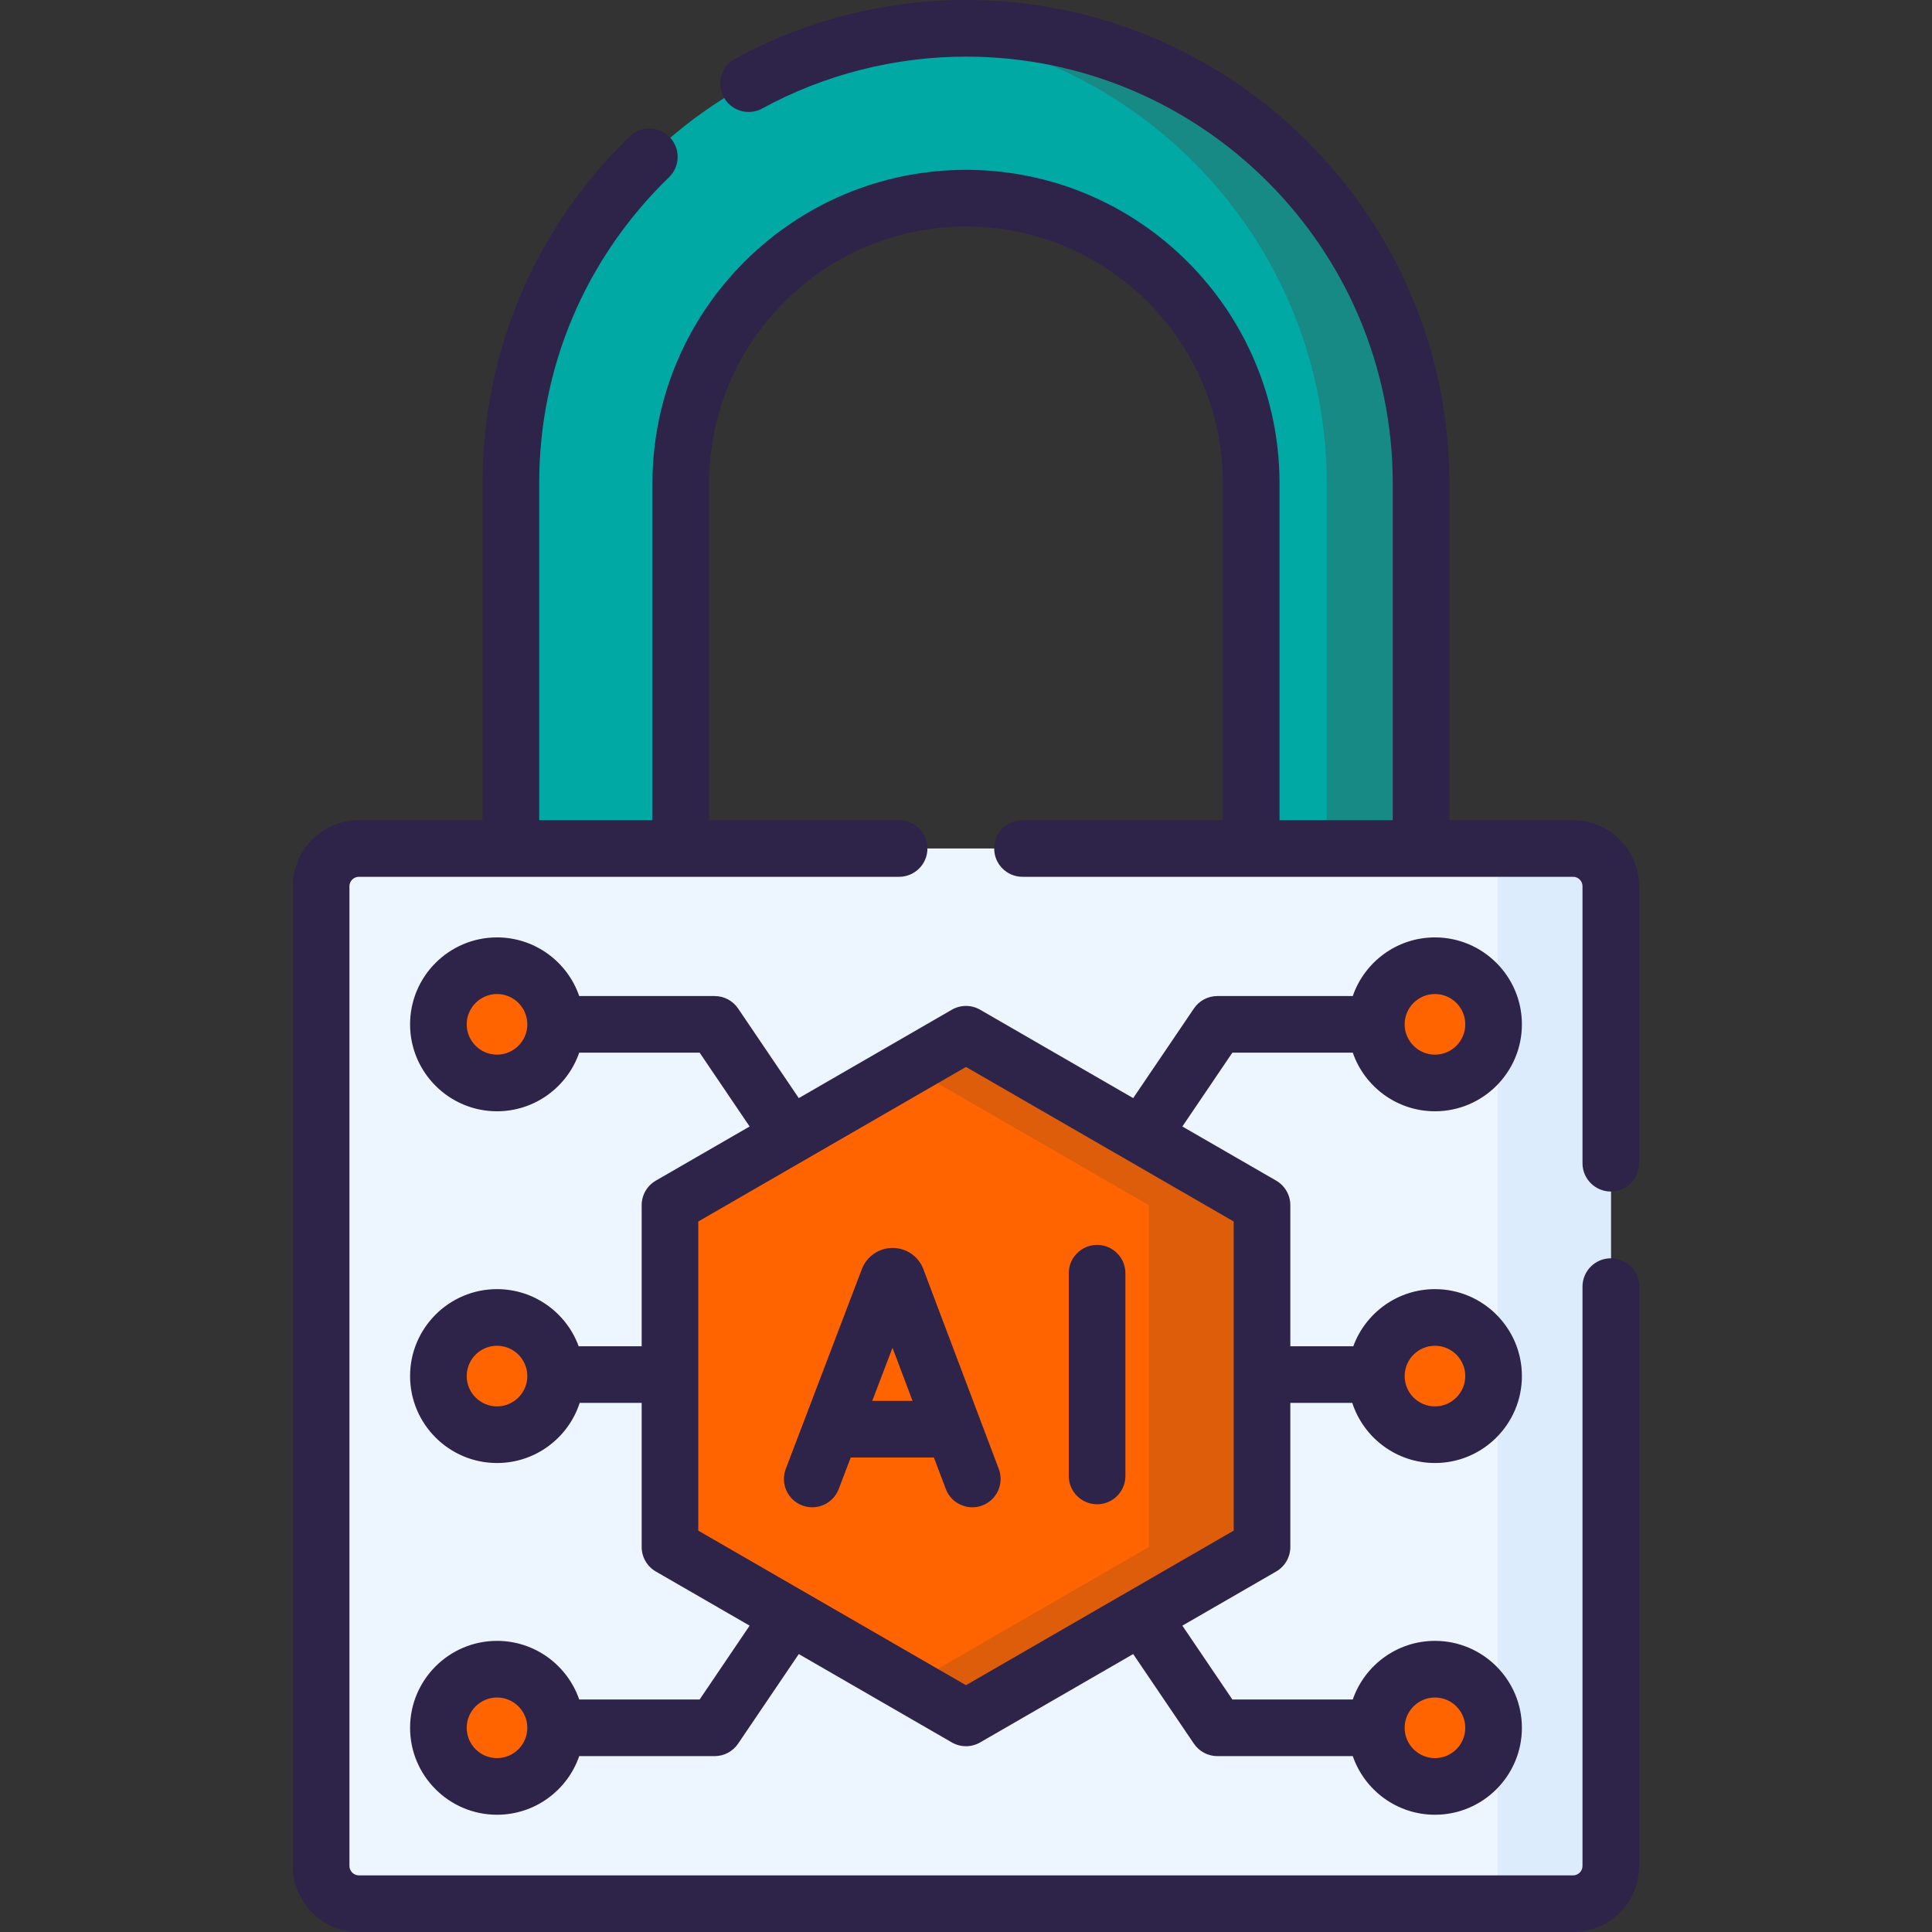 <svg width="71" height="71" viewBox="0 0 71 71" fill="none" xmlns="http://www.w3.org/2000/svg">
<rect x="0" y="0" width="71" height="71" fill="#333333" stroke="none"/>
<g clip-path="url(#clip0_295_1076)">
<path d="M52.225 31.182H45.983V17.766C45.983 11.986 41.28 7.283 35.5 7.283C29.72 7.283 25.017 11.986 25.017 17.766V31.182H18.775V17.766C18.775 8.544 26.278 1.041 35.5 1.041C44.722 1.041 52.225 8.544 52.225 17.765V31.182Z" fill="#00A9A4"/>
<path d="M35.499 1.041C34.914 1.041 34.336 1.071 33.766 1.13C42.176 2 48.757 9.129 48.757 17.766V31.182H52.224V17.766C52.224 8.544 44.721 1.041 35.499 1.041Z" fill="#178A86"/>
<path d="M57.811 69.959H13.19C12.424 69.959 11.803 69.339 11.803 68.573V32.568C11.803 31.802 12.424 31.182 13.19 31.182H57.811C58.577 31.182 59.198 31.802 59.198 32.568V68.573C59.198 69.339 58.577 69.959 57.811 69.959Z" fill="#EDF6FF"/>
<path d="M55.037 31.182V69.96H57.811C58.577 69.96 59.198 69.339 59.198 68.572V32.569C59.198 31.803 58.577 31.182 57.811 31.182H55.037V31.182Z" fill="#DCECFC"/>
<path d="M52.734 52.725C53.924 52.725 54.889 51.76 54.889 50.57C54.889 49.38 53.924 48.416 52.734 48.416C51.545 48.416 50.58 49.38 50.58 50.57C50.58 51.76 51.545 52.725 52.734 52.725Z" fill="#FF6400"/>
<path d="M52.734 39.799C53.924 39.799 54.889 38.834 54.889 37.645C54.889 36.455 53.924 35.49 52.734 35.49C51.545 35.49 50.58 36.455 50.58 37.645C50.58 38.834 51.545 39.799 52.734 39.799Z" fill="#FF6400"/>
<path d="M52.734 65.65C53.924 65.65 54.889 64.686 54.889 63.496C54.889 62.306 53.924 61.342 52.734 61.342C51.545 61.342 50.58 62.306 50.58 63.496C50.58 64.686 51.545 65.65 52.734 65.65Z" fill="#FF6400"/>
<path d="M18.266 52.725C19.455 52.725 20.42 51.76 20.42 50.57C20.42 49.38 19.455 48.416 18.266 48.416C17.076 48.416 16.111 49.38 16.111 50.57C16.111 51.76 17.076 52.725 18.266 52.725Z" fill="#FF6400"/>
<path d="M18.266 39.799C19.455 39.799 20.42 38.834 20.42 37.645C20.42 36.455 19.455 35.49 18.266 35.49C17.076 35.49 16.111 36.455 16.111 37.645C16.111 38.834 17.076 39.799 18.266 39.799Z" fill="#FF6400"/>
<path d="M18.266 65.65C19.455 65.65 20.42 64.686 20.42 63.496C20.42 62.306 19.455 61.342 18.266 61.342C17.076 61.342 16.111 62.306 16.111 63.496C16.111 64.686 17.076 65.65 18.266 65.65Z" fill="#FF6400"/>
<path d="M46.379 56.852L35.5 63.133L24.621 56.852V44.291L35.5 38.01L46.379 44.291V56.852Z" fill="#FF6400"/>
<path d="M35.501 38.01L33.42 39.211L42.218 44.291V56.852L33.42 61.932L35.501 63.133L46.379 56.852V44.291L35.501 38.01Z" fill="#DE5D0A"/>
<path d="M59.197 43.788C59.771 43.788 60.237 43.322 60.237 42.748V32.569C60.237 31.231 59.148 30.142 57.809 30.142H53.264V17.764C53.264 7.969 45.295 0 35.499 0C32.536 0 29.602 0.747 27.014 2.161C26.509 2.436 26.324 3.068 26.599 3.572C26.875 4.077 27.507 4.262 28.011 3.987C30.294 2.74 32.884 2.081 35.499 2.081C44.147 2.081 51.183 9.116 51.183 17.764V30.142H47.022V17.764C47.022 11.411 41.853 6.242 35.499 6.242C29.146 6.242 23.977 11.411 23.977 17.764V30.142H19.815V17.764C19.815 13.491 21.51 9.495 24.587 6.512C24.999 6.112 25.01 5.453 24.61 5.041C24.21 4.628 23.551 4.618 23.139 5.018C19.654 8.396 17.735 12.923 17.735 17.765V30.142H13.189C11.851 30.142 10.762 31.231 10.762 32.569V68.573C10.762 69.911 11.851 71 13.189 71H57.809C59.148 71 60.237 69.911 60.237 68.573V47.282C60.237 46.708 59.771 46.242 59.197 46.242C58.622 46.242 58.156 46.708 58.156 47.282V68.573C58.156 68.764 58.001 68.919 57.809 68.919H13.189C12.998 68.919 12.842 68.764 12.842 68.573V32.569C12.842 32.378 12.998 32.222 13.189 32.222H33.041C33.616 32.222 34.082 31.757 34.082 31.182C34.082 30.607 33.616 30.142 33.041 30.142H26.057V17.764C26.057 12.558 30.293 8.323 35.499 8.323C40.706 8.323 44.941 12.558 44.941 17.764V30.142H37.576C37.002 30.142 36.536 30.607 36.536 31.182C36.536 31.757 37.002 32.222 37.576 32.222H57.81C58.001 32.222 58.156 32.378 58.156 32.569V42.748C58.156 43.322 58.622 43.788 59.197 43.788Z" fill="#2E2349"/>
<path d="M33.932 46.639C33.929 46.629 33.925 46.62 33.921 46.61C33.734 46.155 33.295 45.861 32.803 45.861H32.802C32.309 45.862 31.87 46.157 31.684 46.612C31.681 46.62 31.677 46.628 31.674 46.636L28.877 53.981C28.672 54.518 28.942 55.119 29.479 55.324C30.016 55.528 30.617 55.259 30.822 54.722L31.263 53.563H34.321L34.758 54.719C34.96 55.262 35.575 55.527 36.099 55.325C36.636 55.122 36.907 54.522 36.705 53.984L33.932 46.639ZM32.055 51.482L32.799 49.529L33.536 51.482H32.055Z" fill="#2E2349"/>
<path d="M40.318 45.75C39.743 45.75 39.277 46.216 39.277 46.79V54.24C39.277 54.815 39.743 55.281 40.318 55.281C40.892 55.281 41.358 54.815 41.358 54.24V46.79C41.358 46.216 40.892 45.75 40.318 45.75Z" fill="#2E2349"/>
<path d="M49.714 38.684C50.146 39.937 51.337 40.839 52.734 40.839C54.496 40.839 55.929 39.406 55.929 37.644C55.929 35.882 54.496 34.449 52.734 34.449C51.337 34.449 50.146 35.351 49.714 36.604H44.737C44.392 36.604 44.069 36.775 43.876 37.061L41.644 40.355L36.02 37.107C35.698 36.921 35.301 36.921 34.979 37.107L29.355 40.355L27.124 37.061C26.93 36.775 26.608 36.604 26.262 36.604H21.286C20.853 35.351 19.663 34.449 18.265 34.449C16.503 34.449 15.07 35.882 15.07 37.644C15.07 39.406 16.503 40.839 18.265 40.839C19.663 40.839 20.853 39.937 21.286 38.684H25.711L27.548 41.398L24.101 43.388C23.779 43.574 23.581 43.917 23.581 44.289V49.474H21.266C20.818 48.251 19.642 47.375 18.265 47.375C16.503 47.375 15.07 48.808 15.07 50.57C15.07 52.331 16.503 53.765 18.265 53.765C19.683 53.765 20.888 52.836 21.304 51.555H23.581V56.851C23.581 57.222 23.779 57.566 24.101 57.752L27.548 59.742L25.711 62.456H21.286C20.853 61.203 19.663 60.301 18.265 60.301C16.503 60.301 15.07 61.735 15.07 63.496C15.07 65.258 16.503 66.691 18.265 66.691C19.663 66.691 20.853 65.789 21.286 64.537H26.262C26.608 64.537 26.93 64.365 27.124 64.08L29.355 60.786L34.979 64.033C35.301 64.219 35.698 64.219 36.02 64.033L41.644 60.786L43.876 64.08C44.069 64.365 44.392 64.537 44.737 64.537H49.714C50.146 65.789 51.337 66.691 52.734 66.691C54.496 66.691 55.929 65.258 55.929 63.496C55.929 61.735 54.496 60.301 52.734 60.301C51.337 60.301 50.146 61.203 49.714 62.456H45.289L43.451 59.742L46.899 57.752C47.22 57.566 47.419 57.223 47.419 56.851V51.555H49.695C50.111 52.836 51.316 53.765 52.734 53.765C54.496 53.765 55.929 52.331 55.929 50.57C55.929 48.808 54.496 47.375 52.734 47.375C51.357 47.375 50.181 48.251 49.733 49.474H47.419V44.289C47.419 43.917 47.22 43.574 46.899 43.388L43.451 41.398L45.289 38.684H49.714ZM52.734 36.53C53.348 36.53 53.848 37.03 53.848 37.644C53.848 38.258 53.348 38.758 52.734 38.758C52.12 38.758 51.62 38.258 51.62 37.644C51.62 37.03 52.12 36.53 52.734 36.53ZM18.265 38.758C17.651 38.758 17.151 38.258 17.151 37.644C17.151 37.03 17.651 36.53 18.265 36.53C18.879 36.53 19.379 37.03 19.379 37.644C19.379 38.258 18.879 38.758 18.265 38.758ZM18.265 51.684C17.651 51.684 17.151 51.184 17.151 50.57C17.151 49.956 17.651 49.456 18.265 49.456C18.879 49.456 19.379 49.956 19.379 50.57C19.379 51.184 18.879 51.684 18.265 51.684ZM18.265 64.61C17.651 64.61 17.151 64.11 17.151 63.496C17.151 62.882 17.651 62.382 18.265 62.382C18.879 62.382 19.379 62.882 19.379 63.496C19.379 64.11 18.879 64.61 18.265 64.61ZM52.734 62.382C53.348 62.382 53.848 62.882 53.848 63.496C53.848 64.11 53.348 64.61 52.734 64.61C52.12 64.61 51.62 64.11 51.62 63.496C51.62 62.882 52.12 62.382 52.734 62.382ZM52.734 49.456C53.348 49.456 53.848 49.956 53.848 50.57C53.848 51.184 53.348 51.684 52.734 51.684C52.12 51.684 51.62 51.184 51.62 50.57C51.62 49.956 52.12 49.456 52.734 49.456ZM45.338 56.25L35.5 61.93L25.661 56.25V44.89L35.5 39.209L45.338 44.889V56.25Z" fill="#2E2349"/>
</g>
<defs>
<clipPath id="clip0_295_1076">
<rect width="71" height="71" fill="white"/>
</clipPath>
</defs>
</svg>
